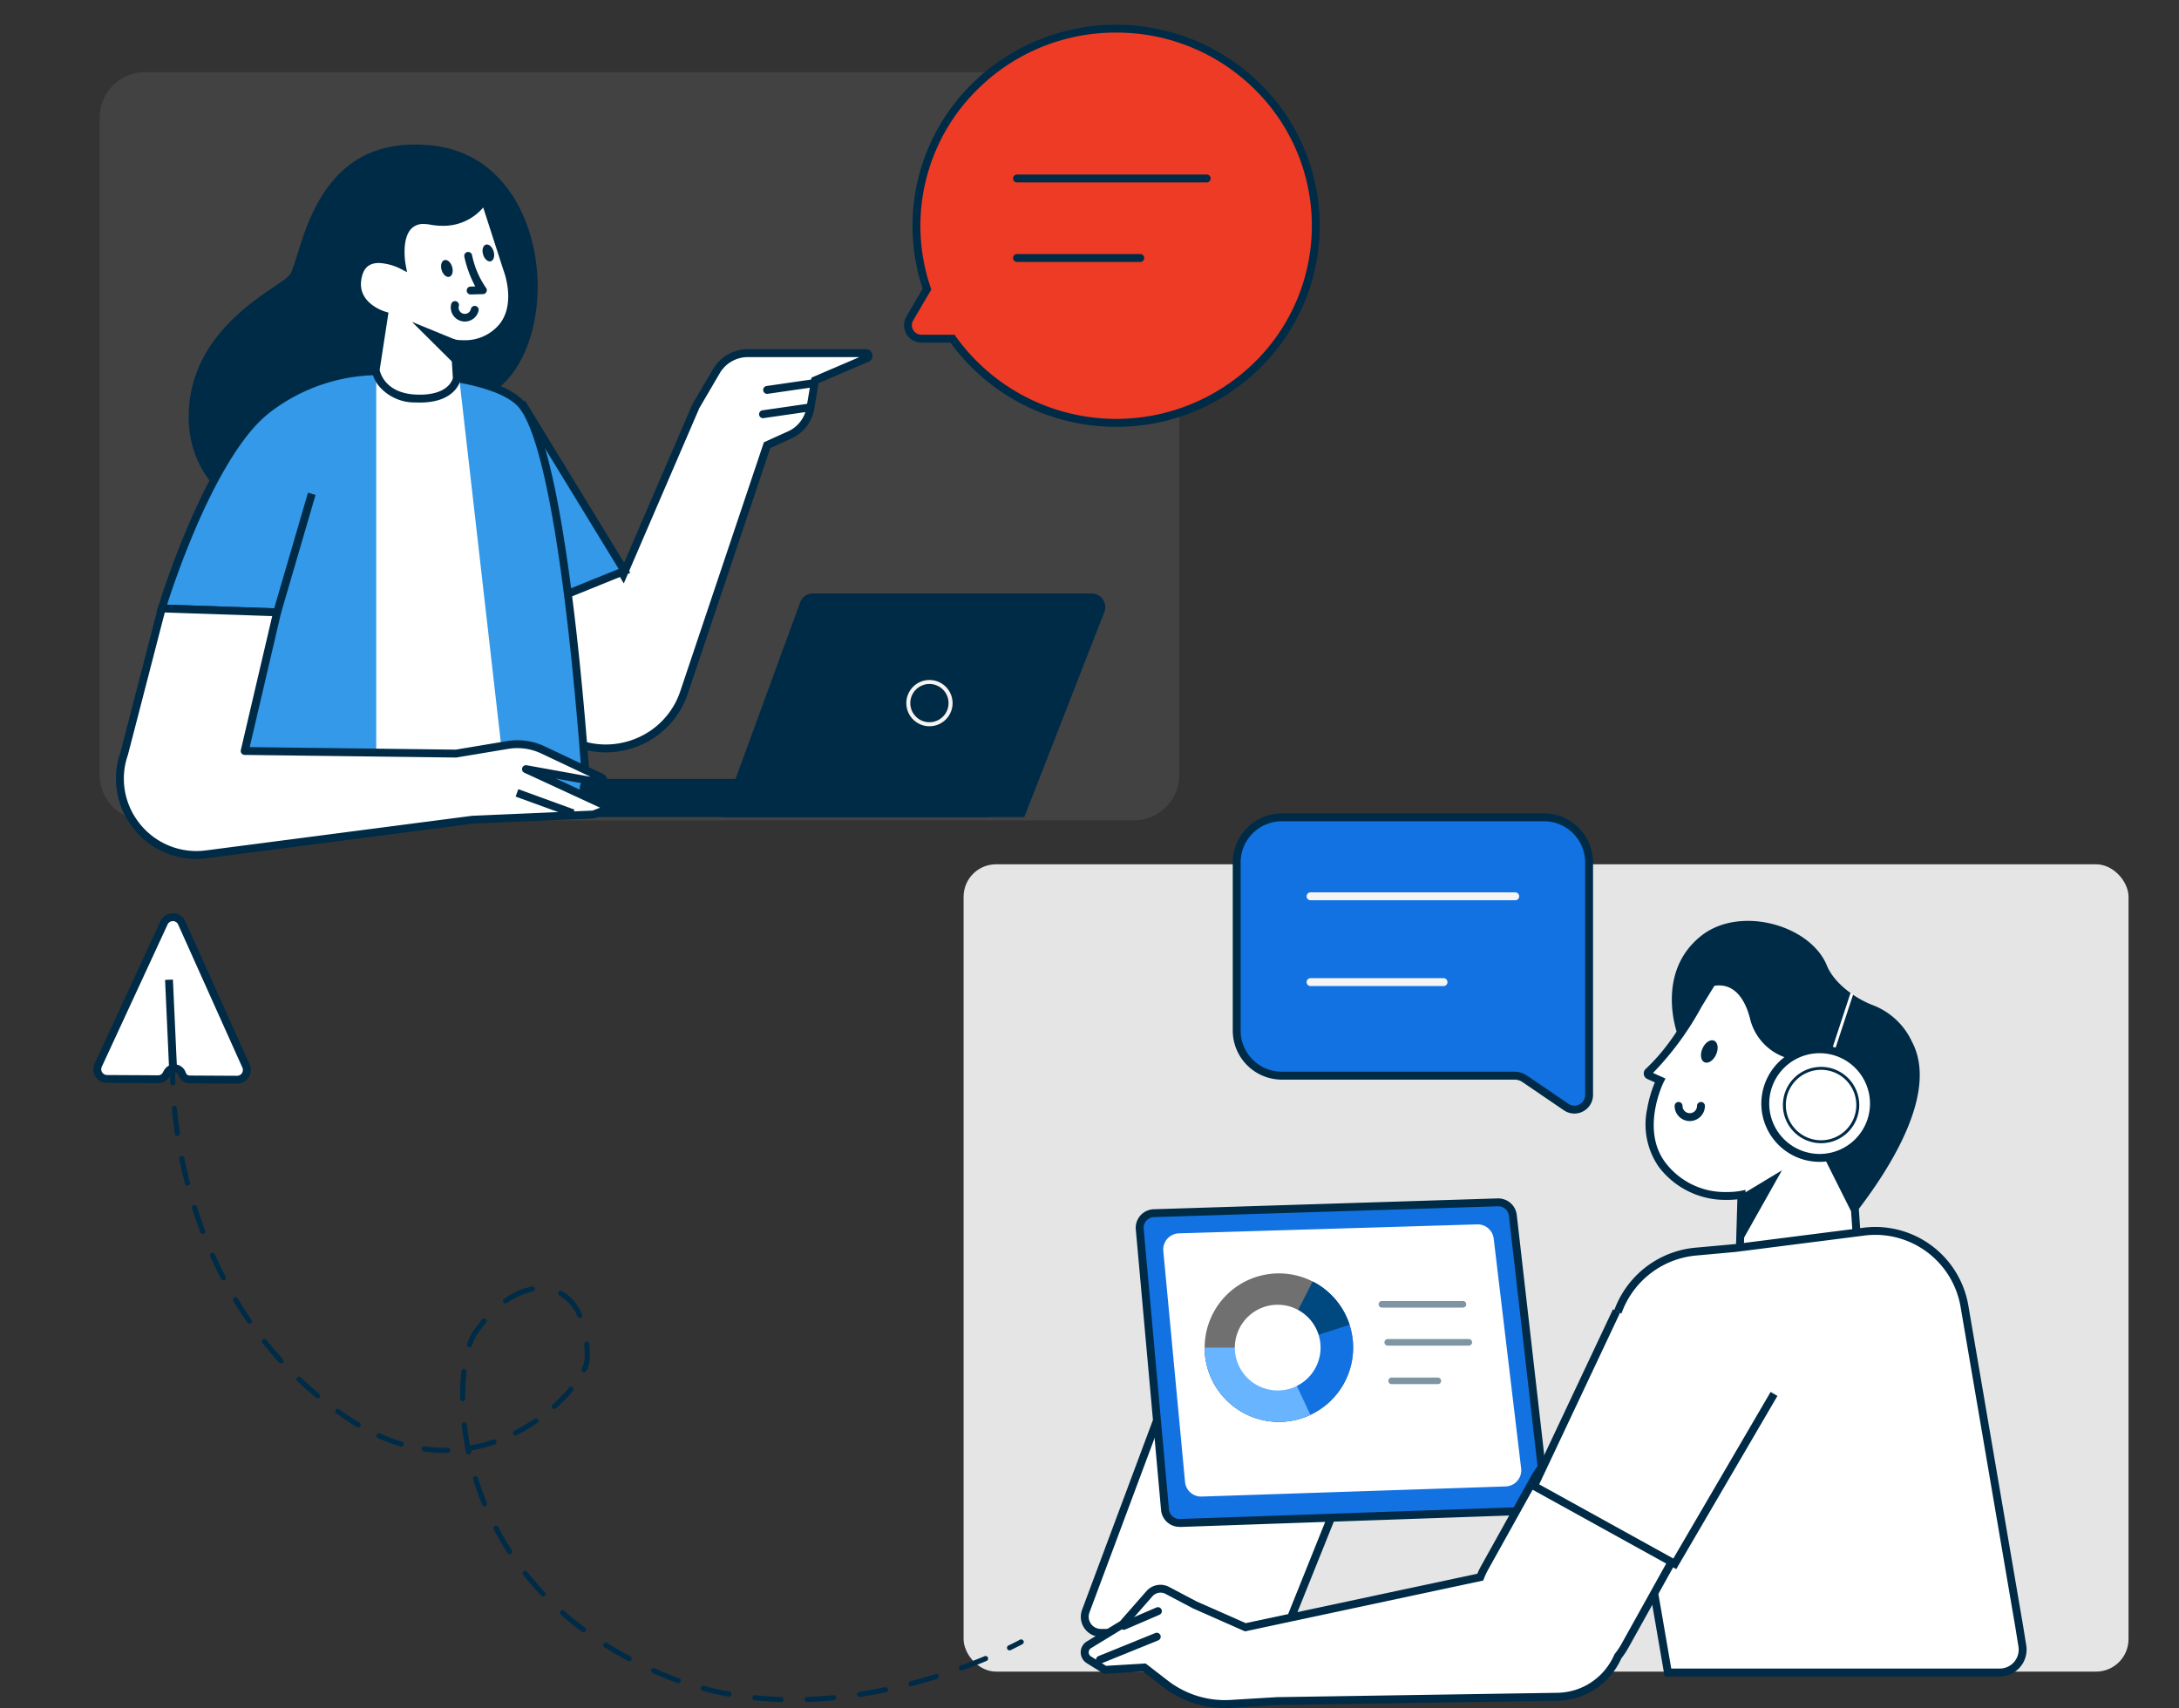 <svg xmlns="http://www.w3.org/2000/svg" xmlns:xlink="http://www.w3.org/1999/xlink" width="250" height="196" viewBox="0 0 250 196">
  <rect x="0" y="0" width="250" height="196" fill="#333333" stroke="none"/>
  <defs>
    <clipPath id="clip-path">
      <rect id="Rectangle_30891" data-name="Rectangle 30891" width="233.499" height="193.166" fill="none"/>
    </clipPath>
    <clipPath id="clip-path-3">
      <rect id="Rectangle_30887" data-name="Rectangle 30887" width="10.058" height="0.755" fill="none"/>
    </clipPath>
    <clipPath id="clip-path-5">
      <rect id="Rectangle_30889" data-name="Rectangle 30889" width="6.05" height="0.755" fill="none"/>
    </clipPath>
    <clipPath id="clip-Always_There_For_You">
      <rect width="250" height="196"/>
    </clipPath>
  </defs>
  <g id="Always_There_For_You" data-name="Always There For You" clip-path="url(#clip-Always_There_For_You)">
    <g id="Group_37179" data-name="Group 37179" transform="translate(10.71 2.834)" clip-path="url(#clip-path)">
      <g id="Group_37178" data-name="Group 37178" transform="translate(0 0)">
        <g id="Group_37177" data-name="Group 37177" clip-path="url(#clip-path)">
          <rect id="Rectangle_30885" data-name="Rectangle 30885" width="133.654" height="92.643" rx="3.726" transform="translate(99.845 96.347)" fill="#e5e5e5"/>
          <path id="Path_24304" data-name="Path 24304" d="M83.5,106.746a1.851,1.851,0,0,1,2.263-1.128l18.282,5.425a1.853,1.853,0,0,1,1.193,2.467l-6.467,16.1a1.854,1.854,0,0,1-1.719,1.162H77.2a1.854,1.854,0,0,1-1.736-2.5Z" transform="translate(38.394 53.777)" fill="#fff" fill-rule="evenodd"/>
          <path id="Path_19134" data-name="Path 19134" d="M85.391,105.241a2.3,2.3,0,0,1,.658.1l18.282,5.425a2.306,2.306,0,0,1,1.484,3.069l-6.467,16.1a2.3,2.3,0,0,1-2.14,1.446H77.357a2.307,2.307,0,0,1-2.16-3.112l8.035-21.522A2.315,2.315,0,0,1,85.391,105.241Zm11.817,25.228a1.394,1.394,0,0,0,1.3-.878l6.467-16.1a1.4,1.4,0,0,0-.9-1.863L85.79,106.205a1.4,1.4,0,0,0-1.71.852l-8.035,21.521a1.4,1.4,0,0,0,1.312,1.89Z" transform="translate(38.241 53.624)" fill="#002b47"/>
          <path id="Path_24305" data-name="Path 24305" d="M82.429,124.78,79.532,92.6a1.683,1.683,0,0,1,1.624-1.836l39.452-1.242a1.684,1.684,0,0,1,1.727,1.493L126,123.04a1.687,1.687,0,0,1-1.615,1.876l-40.216,1.4a1.684,1.684,0,0,1-1.736-1.532" transform="translate(40.521 45.616)" fill="#1272e2"/>
          <path id="Path_19136" data-name="Path 19136" d="M84.257,126.919a2.125,2.125,0,0,1-2.126-1.946L79.234,92.8A2.136,2.136,0,0,1,81.3,90.468l39.452-1.242h.067a2.137,2.137,0,0,1,2.124,1.9l3.661,32.022a2.139,2.139,0,0,1-2.049,2.38l-40.216,1.4ZM120.814,90.13h-.039L81.324,91.373a1.23,1.23,0,0,0-1.187,1.342l2.9,32.178a1.224,1.224,0,0,0,1.269,1.12l40.216-1.4a1.234,1.234,0,0,0,1.181-1.372l-3.661-32.022A1.231,1.231,0,0,0,120.814,90.13Z" transform="translate(40.368 45.463)" fill="#002b47"/>
          <path id="Path_24306" data-name="Path 24306" d="M117.331,91.2a1.852,1.852,0,0,1,1.9,1.633l3.149,26.369a1.852,1.852,0,0,1-1.78,2.071l-34.875,1.161a1.853,1.853,0,0,1-1.907-1.679l-2.492-26.5a1.855,1.855,0,0,1,1.789-2.026Z" transform="translate(41.433 46.468)" fill="#fff" fill-rule="evenodd"/>
          <path id="Path_24307" data-name="Path 24307" d="M123.28,69.889c-5.221,4.212-2.7,11.118-2.7,11.118l8.592,13.645,8.085,11.456s14.867-15.366,10.277-24.089a8.17,8.17,0,0,0-4.364-4.168c-2.088-.762-4.568-2.536-5.407-4.592-1.9-4.672-10.032-6.962-14.487-3.369" transform="translate(61.131 34.713)" fill="#002b47"/>
          <path id="Path_24308" data-name="Path 24308" d="M118.218,83.108c2.987-2.827,4.328-5.534,7.282-10.265,0,0,3.531-1.143,4.82,4.064s6.9,4.381,6.9,4.381a4.558,4.558,0,0,1,4.622,2.631c2.344,5.178-3.475,7.979-3.475,7.979l3.544,7.078.306,4.489-13.589,2.66.261-8.918s-5.653,1.194-9.119-3.466c-3.031-4.073-.214-9.653-.214-9.653l-1.273-.569a.252.252,0,0,1-.068-.411" transform="translate(60.197 37.062)" fill="#fff"/>
          <path id="Path_19140" data-name="Path 19140" d="M126.475,72.437c1.24,0,3.465.586,4.438,4.514.378,1.525,1.612,4.084,5.626,4.084a6.043,6.043,0,0,0,.771-.043,3.842,3.842,0,0,1,.479-.025,4.91,4.91,0,0,1,4.621,2.918,5.678,5.678,0,0,1-.928,6.414,9.58,9.58,0,0,1-2.359,1.941l3.389,6.768.34,4.979-14.537,2.845.262-8.945a10.671,10.671,0,0,1-1.174.063,9.575,9.575,0,0,1-7.84-3.786,8.547,8.547,0,0,1-1.327-6.7,13.854,13.854,0,0,1,.876-3l-.857-.383a.7.7,0,0,1-.2-1.152c2.361-2.235,3.665-4.376,5.638-7.618.489-.8.994-1.633,1.572-2.559l.088-.14.157-.051A3.335,3.335,0,0,1,126.475,72.437Zm10.064,9.5a6.267,6.267,0,0,1-6.505-4.772c-.354-1.429-1.287-3.826-3.559-3.826a2.838,2.838,0,0,0-.535.05c-.535.859-1.009,1.638-1.469,2.393a34.455,34.455,0,0,1-5.571,7.6l1.43.639-.214.424c-.027.053-2.652,5.383.173,9.179a8.551,8.551,0,0,0,7.114,3.42,8.46,8.46,0,0,0,1.549-.127l.562-.117-.016.574-.245,8.352,12.641-2.474-.273-4-3.71-7.408.414-.2a8.717,8.717,0,0,0,2.487-1.956,4.766,4.766,0,0,0,.772-5.429,4.031,4.031,0,0,0-3.8-2.386,3.209,3.209,0,0,0-.354.017A6.9,6.9,0,0,1,136.539,81.941Z" transform="translate(60.044 36.909)" fill="#002b47"/>
          <path id="Line_2252" data-name="Line 2252" d="M.153,2.016a.453.453,0,0,1-.171-.872L3.443-.266a.453.453,0,1,1,.342.839L.324,1.982A.452.452,0,0,1,.153,2.016Z" transform="translate(195.664 122.511)" fill="#572d15"/>
          <path id="Path_24309" data-name="Path 24309" d="M129.99,87.091l-4.643,2.8-.246,5.89Z" transform="translate(63.743 44.376)" fill="#002b47"/>
          <path id="Path_24310" data-name="Path 24310" d="M123.926,78.838c-.3.685-.9,1.085-1.334.892s-.536-.9-.231-1.588.9-1.085,1.334-.892.536.9.231,1.588" transform="translate(62.258 39.337)" fill="#002b47"/>
          <path id="Path_24311" data-name="Path 24311" d="M115.614,106.316l6.209,36.054h38.072a2.626,2.626,0,0,0,2.592-3.045l-.356-2.207-6.286-36.787a10.382,10.382,0,0,0-11.833-8.511L129.57,93.659l-4.556.414a10.5,10.5,0,0,0-9.4,12.244" transform="translate(58.831 46.722)" fill="#fff"/>
          <path id="Path_19144" data-name="Path 19144" d="M145.774,91.395a10.838,10.838,0,0,1,10.668,9.013l6.286,36.787.357,2.211a3.079,3.079,0,0,1-3.039,3.57H121.593l-6.273-36.43a10.957,10.957,0,0,1,9.805-12.772l4.548-.413L144.1,91.525A10.953,10.953,0,0,1,145.774,91.395Zm14.272,50.675a2.173,2.173,0,0,0,2.145-2.52l-.356-2.207L155.55,100.56a9.932,9.932,0,0,0-9.776-8.259,10.041,10.041,0,0,0-1.541.12l-.013,0-14.458,1.84-4.556.414a10.052,10.052,0,0,0-8.995,11.716l6.144,35.678Z" transform="translate(58.679 46.569)" fill="#002b47"/>
          <path id="Path_24312" data-name="Path 24312" d="M135.18,73.717l-3.875,11.793-.32-.106,3.875-11.792Z" transform="translate(66.742 37.507)" fill="#fff" fill-rule="evenodd"/>
          <path id="Path_24313" data-name="Path 24313" d="M139.54,84.12a6.233,6.233,0,1,1-6.233-6.233,6.234,6.234,0,0,1,6.233,6.233" transform="translate(64.749 39.686)" fill="#fff"/>
          <path id="Ellipse_5712" data-name="Ellipse 5712" d="M6.386-.3A6.686,6.686,0,1,1-.3,6.386,6.693,6.693,0,0,1,6.386-.3Zm0,12.466a5.78,5.78,0,1,0-5.78-5.78A5.787,5.787,0,0,0,6.386,12.166Z" transform="translate(191.67 117.42)" fill="#002b47"/>
          <path id="Path_24314" data-name="Path 24314" d="M132.793,87.649a4.043,4.043,0,1,0-4.043-4.043,4.043,4.043,0,0,0,4.043,4.043m0,.337a4.38,4.38,0,1,0-4.379-4.379,4.379,4.379,0,0,0,4.379,4.379" transform="translate(65.431 40.368)" fill="#002b47" fill-rule="evenodd"/>
          <path id="Path_24315" data-name="Path 24315" d="M5.693,3.61H119.132a5.213,5.213,0,0,1,5.214,5.212V84.254a5.213,5.213,0,0,1-5.214,5.212H5.693A5.213,5.213,0,0,1,.481,84.254V8.822A5.212,5.212,0,0,1,5.693,3.61" transform="translate(0.245 1.839)" fill="#7f7f7f" opacity="0.2"/>
          <path id="Path_24316" data-name="Path 24316" d="M35.4,9.246c14.442,1.719,15.163,25.307,5.193,29.09C34.2,40.76,30.414,40.363,30.414,40.363L18.244,53.294s-11-2.752-11-12.931S17.177,25.75,18.724,24.2,20.958,7.527,35.4,9.246" transform="translate(3.69 4.642)" fill="#002b47"/>
          <path id="Path_24317" data-name="Path 24317" d="M35.953,68.244,33.277,53.819l5.5-11.9L43.836,50.4l8.327-19.333,2.364-4.038a4.165,4.165,0,0,1,3.594-2.059H71.684a.3.3,0,0,1,.116.571l-5.955,2.551-.527,3.159a4.162,4.162,0,0,1-2.393,3.111l-2.583,1.165L50.822,63.885a9.447,9.447,0,0,1-14.869,4.36" transform="translate(16.956 12.723)" fill="#fff"/>
          <path id="Path_19151" data-name="Path 19151" d="M42,70.935a9.766,9.766,0,0,1-6.172-2.184l-.131-.105L32.965,53.913,38.888,41.1l5.042,8.453,8-18.568L54.3,26.952a4.635,4.635,0,0,1,3.985-2.283H71.843a.75.75,0,0,1,.3,1.439L66.41,28.562l-.486,2.915a4.606,4.606,0,0,1-2.653,3.449l-2.4,1.084L51.411,64.182a9.8,9.8,0,0,1-3.726,4.978A10.077,10.077,0,0,1,42,70.935Zm-5.474-2.788A8.86,8.86,0,0,0,42,70.029a9.163,9.163,0,0,0,5.168-1.614,8.9,8.9,0,0,0,3.383-4.522l9.584-28.545L62.9,34.1a3.7,3.7,0,0,0,2.132-2.773l.568-3.4,5.486-2.35H58.28a3.726,3.726,0,0,0-3.2,1.835l-2.35,4.014L44.061,51.545l-5.071-8.5L33.908,54.031Z" transform="translate(16.797 12.57)" fill="#002b47"/>
          <path id="Path_24318" data-name="Path 24318" d="M34.792,29.106l-5.949,8.923L33.751,52.9l12.493-5.057Z" transform="translate(14.697 14.831)" fill="#3399e8"/>
          <path id="Path_19153" data-name="Path 19153" d="M34.977,28.549l12.1,19.8L33.641,53.787,28.513,38.246Zm10.77,19.36-10.8-17.677-5.433,8.149,4.687,14.2Z" transform="translate(14.528 14.547)" fill="#002b47"/>
          <path id="Line_2253" data-name="Line 2253" d="M3.259,12.625a.453.453,0,0,1-.438-.34L-.286.266A.453.453,0,1,1,.591.04L3.7,12.058a.453.453,0,0,1-.439.566Z" transform="translate(49.984 54.989)" fill="#2b150a"/>
          <path id="Path_24319" data-name="Path 24319" d="M38.66,27.092l-9.072-.743A20.727,20.727,0,0,0,17.394,30.66C10.553,35.791,5.2,53.563,5.2,53.563l13.086.447L11.892,78.547l42.235-1.339s-2.379-41.343-7.733-47.143c-2.079-2.252-7.733-2.974-7.733-2.974" transform="translate(2.65 13.424)" fill="#3399e8"/>
          <path id="Path_19155" data-name="Path 19155" d="M29.606,26.046h0c.134,0,.2,0,.2,0h.018l9.093.745c.238.03,5.843.769,8.009,3.116,2.287,2.477,4.3,11.226,5.992,26,1.251,10.947,1.855,21.318,1.861,21.422l.027.464L11.5,79.172l6.4-24.576L4.8,54.148l.17-.563a100.6,100.6,0,0,1,3.549-9.576c2.942-6.821,5.905-11.382,8.807-13.558A21.512,21.512,0,0,1,29.606,26.046Zm.159.908c-.019,0-.073,0-.159,0a20.556,20.556,0,0,0-11.737,4.223c-3.454,2.591-6.539,8.6-8.518,13.193-1.709,3.962-2.907,7.565-3.338,8.916l13.057.446-6.384,24.5,41.164-1.3c-.132-2.134-.731-11.3-1.829-20.911-2.076-18.159-4.276-23.883-5.757-25.487-1.907-2.066-7.192-2.8-7.449-2.831Z" transform="translate(2.446 13.271)" fill="#002b47"/>
          <path id="Path_24320" data-name="Path 24320" d="M21.5,77.276V26.382l9.524.78L36.8,77.744Z" transform="translate(10.957 13.442)" fill="#fff"/>
          <path id="Rectangle_30886" data-name="Rectangle 30886" d="M1.036,0h45.8a1.036,1.036,0,0,1,1.036,1.036V3.344a1.037,1.037,0,0,1-1.037,1.037H1.036A1.036,1.036,0,0,1,0,3.345V1.036A1.036,1.036,0,0,1,1.036,0Z" transform="translate(55.806 86.546)" fill="#002b47"/>
          <path id="Path_24321" data-name="Path 24321" d="M56.76,44.263a1.562,1.562,0,0,1,1.469-1.026H90.205a1.564,1.564,0,0,1,1.457,2.133L82.481,68.9H47.748Z" transform="translate(24.329 22.031)" fill="#002b47"/>
          <path id="Path_24322" data-name="Path 24322" d="M63.541,54.467a2.193,2.193,0,1,0-1.1-2.9,2.192,2.192,0,0,0,1.1,2.9m-.19.42a2.653,2.653,0,1,0-1.325-3.51,2.653,2.653,0,0,0,1.325,3.51" transform="translate(31.484 25.383)" fill="#f6f3f0" fill-rule="evenodd"/>
          <path id="Path_24323" data-name="Path 24323" d="M2.508,61.032,6.821,44.376l13.236.447L16.338,60.735l24.24.3,5.911-.986a6.875,6.875,0,0,1,4.064.565l6.726,3.178a.3.3,0,0,1-.18.562l-8.491-1.534,9.029,4.166a.3.3,0,0,1-.018.548L56.388,68a.334.334,0,0,1-.094.02l-13.782.592L11.935,72.592a8.775,8.775,0,0,1-9.427-11.56" transform="translate(1.029 22.611)" fill="#fff"/>
          <path id="Path_19160" data-name="Path 19160" d="M10.92,73.274a9.22,9.22,0,0,1-7.481-3.881,9.115,9.115,0,0,1-1.212-8.339L6.536,44.415a.453.453,0,0,1,.454-.339l13.236.447a.453.453,0,0,1,.426.556l-3.59,15.363,23.636.29,5.872-.979a7.33,7.33,0,0,1,4.331.6l6.727,3.178a.736.736,0,0,1,.412.84.743.743,0,0,1-.725.589.8.8,0,0,1-.141-.013l-5-.9,5.8,2.678a.751.751,0,0,1-.046,1.382L56.7,68.58l-.013,0a.785.785,0,0,1-.222.045L42.7,69.221,12.147,73.194A9.552,9.552,0,0,1,10.92,73.274Zm-3.6-28.28L3.1,61.3q0,.017-.01.034a8.22,8.22,0,0,0,1.087,7.535,8.313,8.313,0,0,0,6.744,3.5,8.647,8.647,0,0,0,1.11-.072L42.607,68.32l.039,0L56.4,67.726l.866-.333-8.695-4.012a.453.453,0,0,1,.27-.857l7.332,1.324-5.662-2.675a6.424,6.424,0,0,0-3.8-.527l-5.911.986a.451.451,0,0,1-.08.006l-24.24-.3a.453.453,0,0,1-.435-.556L19.643,45.41Z" transform="translate(0.876 22.458)" fill="#002b47"/>
          <path id="Path_24324" data-name="Path 24324" d="M31.242,29.836a5.978,5.978,0,0,0,5.538-1.987c2.068-2.661.482-6.586.482-6.586l-2.59-8.032A5.625,5.625,0,0,1,28.5,15.753c-4.438-.812-3.333,5.075-3.333,5.075s-4.621-2.393-5.1,1.81c-.34,2.969,3.081,3.979,3.081,3.979l-.966,6.266s.427,3.087,4.61,3.271c4.308.19,4.705-2.311,4.705-2.311Z" transform="translate(10.21 6.742)" fill="#fff"/>
          <path id="Path_19162" data-name="Path 19162" d="M27.4,37.013c-.156,0-.316,0-.478-.011a5.374,5.374,0,0,1-4.209-1.876,4.043,4.043,0,0,1-.83-1.786l-.009-.066.92-5.964a6.282,6.282,0,0,1-1.439-.815,3.743,3.743,0,0,1-1.587-3.514c.214-1.863,1.259-2.89,2.945-2.89a6.247,6.247,0,0,1,2.062.408,5.732,5.732,0,0,1,.857-3.908,3.05,3.05,0,0,1,3.1-.889,7.079,7.079,0,0,0,1.269.12,5.05,5.05,0,0,0,4.421-2.406l.5-.961L37.841,21.5c.129.326,1.605,4.244-.55,7.018a6.1,6.1,0,0,1-4.9,2.238c-.19,0-.362-.007-.509-.018l.22,3.517-.008.049C32.075,34.42,31.614,37.013,27.4,37.013Zm-4.609-3.739c.082.4.7,2.671,4.171,2.824.149.007.3.01.438.01,3.166,0,3.718-1.611,3.792-1.9l-.283-4.53.575.112a5.411,5.411,0,0,0,.908.068,5.127,5.127,0,0,0,4.186-1.888c1.88-2.42.434-6.1.419-6.139l-.011-.03-2.313-7.171a5.96,5.96,0,0,1-4.67,2.1,7.988,7.988,0,0,1-1.433-.135,3.976,3.976,0,0,0-.71-.07,1.863,1.863,0,0,0-1.531.644c-1.053,1.267-.57,3.945-.565,3.971l.17.911-.823-.426A6.159,6.159,0,0,0,22.71,21c-1.232,0-1.882.663-2.045,2.087-.292,2.55,2.635,3.456,2.76,3.493l.378.113-.059.39Z" transform="translate(10.057 6.347)" fill="#002b47"/>
          <path id="Path_24325" data-name="Path 24325" d="M29.3,27.638l-.038-2.978-5.046-2.068Z" transform="translate(12.338 11.511)" fill="#002b47"/>
          <path id="Path_24326" data-name="Path 24326" d="M30.852,17.5c.157.528.015,1.037-.319,1.137s-.732-.249-.889-.777-.015-1.037.319-1.135.732.248.889.776" transform="translate(15.072 8.511)" fill="#002b47"/>
          <path id="Path_24327" data-name="Path 24327" d="M27.7,18.679c.157.528.015,1.037-.319,1.137s-.732-.249-.889-.777S26.477,18,26.811,17.9s.732.248.889.776" transform="translate(13.466 9.113)" fill="#002b47"/>
          <path id="Path_24328" data-name="Path 24328" d="M64.1,30.183a22.317,22.317,0,0,1-1.208-7.265,22.909,22.909,0,0,1,45.814,0A22.968,22.968,0,0,1,67.022,35.878H63.459a1.544,1.544,0,0,1-1.333-2.323Z" transform="translate(31.547 0.153)" fill="#ed3b25" fill-rule="evenodd"/>
          <path id="Path_19167" data-name="Path 19167" d="M85.95,46.14a23.421,23.421,0,0,1-19.008-9.657h-3.33a2,2,0,0,1-1.724-3l1.867-3.194a22.882,22.882,0,0,1,5.679-23.53,23.568,23.568,0,0,1,33.032,0,22.869,22.869,0,0,1,0,32.63A23.356,23.356,0,0,1,85.95,46.14Zm0-45.235A22.456,22.456,0,0,0,70.071,7.4a21.975,21.975,0,0,0-5.392,22.789l.067.2L62.67,33.936a1.091,1.091,0,0,0,.942,1.642h3.8l.135.191a22.644,22.644,0,0,0,34.286,2.972,21.963,21.963,0,0,0,0-31.341A22.456,22.456,0,0,0,85.95.906Z" transform="translate(31.393 0)" fill="#002b47"/>
          <line id="Line_2838" data-name="Line 2838" x1="3.975" y2="13.602" transform="translate(21.084 53.832)" fill="#fff"/>
          <path id="Line_2255" data-name="Line 2255" d="M.581,13.772l-.869-.254L3.687-.084,4.556.17Z" transform="translate(20.938 53.789)" fill="#002b47"/>
          <line id="Line_2839" data-name="Line 2839" x2="6.449" y2="2.346" transform="translate(48.599 88.153)" fill="#fff"/>
          <path id="Line_2257" data-name="Line 2257" d="M6.346,2.915-.1.569l.31-.851L6.656,2.064Z" transform="translate(48.547 88.01)" fill="#002b47"/>
          <path id="Path_24329" data-name="Path 24329" d="M139.5,108.507a9.209,9.209,0,0,0-12.525,3.569L121.22,122.41a9.5,9.5,0,0,0-.491,1.046L93.782,129.2l-5.774-2.551-3.179-1.677a1.686,1.686,0,0,0-2.051.38l-3.07,3.5-3.872,2.361a1.01,1.01,0,0,0-.008,1.721l1.852,1.153,4.512-.27,2.43,1.878a11.111,11.111,0,0,0,7.465,2.3l5.327-.32,32.161-.5a7.691,7.691,0,0,0,6.944-4.63,9.325,9.325,0,0,0,.8-1.183l5.75-10.334a9.208,9.208,0,0,0-3.569-12.525" transform="translate(38.393 54.695)" fill="#fff"/>
          <path id="Path_19169" data-name="Path 19169" d="M135.179,107.043h0a9.662,9.662,0,0,1,8.434,14.361l-5.75,10.334a9.673,9.673,0,0,1-.8,1.2,8.218,8.218,0,0,1-2.849,3.427,8.1,8.1,0,0,1-4.48,1.422l-32.151.5-5.317.319c-.231.014-.465.021-.7.021a11.623,11.623,0,0,1-7.073-2.415l-2.3-1.774-4.486.269-1.975-1.23a1.463,1.463,0,0,1,.011-2.492l3.813-2.325,3.025-3.447a2.138,2.138,0,0,1,2.6-.483l3.166,1.67,5.625,2.486,26.572-5.668a9.23,9.23,0,0,1,.422-.873l5.752-10.335A9.674,9.674,0,0,1,135.179,107.043ZM91.571,137.719c.213,0,.429-.007.641-.019l5.347-.321,32.161-.5a7.2,7.2,0,0,0,3.981-1.263,7.314,7.314,0,0,0,2.555-3.1l.023-.052.035-.045a8.873,8.873,0,0,0,.759-1.126l5.749-10.334a8.758,8.758,0,0,0-7.643-13.015h0a8.768,8.768,0,0,0-7.658,4.5l-5.751,10.334a9,9,0,0,0-.467,1l-.09.222L93.885,129.83l-5.936-2.624-3.179-1.677a1.233,1.233,0,0,0-1.5.278l-3.116,3.551-3.931,2.4a.557.557,0,0,0,0,.95l1.73,1.077,4.538-.272,2.565,1.982A10.713,10.713,0,0,0,91.571,137.719Z" transform="translate(38.24 54.542)" fill="#002b47"/>
          <line id="Line_2840" data-name="Line 2840" y1="1.688" x2="3.914" transform="translate(118.224 182.05)" fill="#fff"/>
          <path id="Line_2259" data-name="Line 2259" d="M.153,2.294a.453.453,0,0,1-.18-.869L3.888-.263a.453.453,0,1,1,.359.832L.332,2.256A.451.451,0,0,1,.153,2.294Z" transform="translate(118.071 181.897)" fill="#002b47"/>
          <line id="Line_2841" data-name="Line 2841" y1="2.637" x2="6.499" transform="translate(115.494 184.989)" fill="#fff"/>
          <path id="Line_2261" data-name="Line 2261" d="M.153,3.243a.453.453,0,0,1-.17-.873l6.5-2.637a.453.453,0,1,1,.341.839L.323,3.21A.452.452,0,0,1,.153,3.243Z" transform="translate(115.341 184.836)" fill="#002b47"/>
          <path id="Path_24330" data-name="Path 24330" d="M137.034,107.3l-11.386,19.5L109.5,117.866l9.465-20.081" transform="translate(55.793 49.825)" fill="#fff"/>
          <path id="Path_19171" data-name="Path 19171" d="M126.015,127.47l-16.908-9.348,9.646-20.465.819.386-9.284,19.7,15.39,8.509,11.163-19.115.782.457Z" transform="translate(55.594 49.759)" fill="#002b47"/>
          <path id="Path_24331" data-name="Path 24331" d="M123.053,82.194a1.285,1.285,0,1,1-2.569,0" transform="translate(61.391 41.881)" fill="#fff" fill-rule="evenodd"/>
          <path id="Path_19173" data-name="Path 19173" d="M121.921,84.084a1.739,1.739,0,0,1-1.737-1.737.453.453,0,1,1,.906,0,.832.832,0,0,0,1.664,0,.453.453,0,1,1,.906,0A1.739,1.739,0,0,1,121.921,84.084Z" transform="translate(61.238 41.728)" fill="#002b47"/>
          <path id="Path_24332" data-name="Path 24332" d="M29.759,21.871a1.164,1.164,0,0,1-2.258-.562" transform="translate(13.995 10.858)" fill="#fff"/>
          <path id="Path_19175" data-name="Path 19175" d="M28.786,23.36a1.625,1.625,0,0,1-.393-.049,1.615,1.615,0,0,1-1.178-1.959.453.453,0,0,1,.879.219.711.711,0,1,0,1.379.343.453.453,0,1,1,.879.219,1.619,1.619,0,0,1-1.565,1.227Z" transform="translate(13.842 10.705)" fill="#002b47"/>
          <path id="Path_24333" data-name="Path 24333" d="M28.486,17.573a10.519,10.519,0,0,0,1.686,3.938l-1.39.039" transform="translate(14.515 8.954)" fill="#fff"/>
          <path id="Path_19177" data-name="Path 19177" d="M28.934,22.156a.453.453,0,0,1-.013-.906l.533-.015A13.167,13.167,0,0,1,28.2,17.82a.453.453,0,0,1,.886-.189,10.146,10.146,0,0,0,1.574,3.724.453.453,0,0,1-.318.762l-1.39.039Z" transform="translate(14.362 8.801)" fill="#002b47"/>
          <line id="Line_2842" data-name="Line 2842" x2="21.764" transform="translate(105.973 17.647)" fill="#fff"/>
          <path id="Line_2263" data-name="Line 2263" d="M21.917.606H.153a.453.453,0,1,1,0-.906H21.917a.453.453,0,0,1,0,.906Z" transform="translate(105.821 17.495)" fill="#002b47"/>
          <line id="Line_2843" data-name="Line 2843" x2="14.14" transform="translate(105.973 26.772)" fill="#fff"/>
          <path id="Line_2265" data-name="Line 2265" d="M14.293.606H.153a.453.453,0,0,1,0-.906h14.14a.453.453,0,1,1,0,.906Z" transform="translate(105.821 26.619)" fill="#002b47"/>
          <path id="Path_24334" data-name="Path 24334" d="M86.9,65.43a5.175,5.175,0,0,1,5.175-5.175h30.08a5.175,5.175,0,0,1,5.175,5.175v26.68A1.684,1.684,0,0,1,124.7,93.5l-4.77-3.247a2.025,2.025,0,0,0-1.138-.35H92.075A5.175,5.175,0,0,1,86.9,84.728Z" transform="translate(44.279 30.702)" fill="#1272e2"/>
          <path id="Path_19179" data-name="Path 19179" d="M92.228,59.955h30.08a5.634,5.634,0,0,1,5.628,5.628v26.68a2.144,2.144,0,0,1-2.142,2.14,2.122,2.122,0,0,1-1.2-.374l-4.77-3.247a1.565,1.565,0,0,0-.883-.272H92.228A5.635,5.635,0,0,1,86.6,84.88v-19.3A5.634,5.634,0,0,1,92.228,59.955ZM125.794,93.5a1.238,1.238,0,0,0,1.236-1.234V65.583a4.727,4.727,0,0,0-4.722-4.722H92.228a4.727,4.727,0,0,0-4.722,4.722v19.3A4.728,4.728,0,0,0,92.228,89.6h26.714a2.467,2.467,0,0,1,1.393.429l4.77,3.247A1.22,1.22,0,0,0,125.794,93.5Z" transform="translate(44.126 30.549)" fill="#002b47"/>
          <line id="Line_2844" data-name="Line 2844" x2="23.484" transform="translate(139.651 100.022)" fill="#fff"/>
          <path id="Line_2267" data-name="Line 2267" d="M23.637.606H.153a.453.453,0,1,1,0-.906H23.637a.453.453,0,0,1,0,.906Z" transform="translate(139.498 99.869)" fill="#f5f5f5"/>
          <line id="Line_2845" data-name="Line 2845" x2="15.257" transform="translate(139.651 109.867)" fill="#fff"/>
          <path id="Line_2269" data-name="Line 2269" d="M15.41.606H.153a.453.453,0,0,1,0-.906H15.41a.453.453,0,0,1,0,.906Z" transform="translate(139.498 109.714)" fill="#f5f5f5"/>
          <path id="Path_24335" data-name="Path 24335" d="M84.465,103.442a8.518,8.518,0,1,0,8.517-8.517,8.517,8.517,0,0,0-8.517,8.517" transform="translate(43.038 48.368)" fill="#707070"/>
          <path id="Path_24336" data-name="Path 24336" d="M84.465,103.11a8.518,8.518,0,1,0,12.493-7.533l-3.976,7.533Z" transform="translate(43.038 48.7)" fill="#1272e2"/>
          <path id="Path_24337" data-name="Path 24337" d="M98.211,100.506a8.515,8.515,0,0,0-4.227-4.963l-3.876,7.584Z" transform="translate(45.913 48.682)" fill="#004880"/>
          <path id="Path_24338" data-name="Path 24338" d="M84.465,100.567a8.518,8.518,0,0,0,12.128,7.715l-3.611-7.715Z" transform="translate(43.038 51.242)" fill="#69b4ff"/>
          <path id="Path_24339" data-name="Path 24339" d="M86.759,102.227a4.917,4.917,0,1,0,4.917-4.917,4.917,4.917,0,0,0-4.917,4.917" transform="translate(44.207 49.583)" fill="#fff"/>
          <line id="Line_2846" data-name="Line 2846" y1="0.762" x2="5.285" transform="translate(77.295 41.149)" fill="#fff"/>
          <path id="Line_2271" data-name="Line 2271" d="M.152,1.368a.453.453,0,0,1-.064-.9L5.373-.3A.453.453,0,0,1,5.5.6L.218,1.363A.457.457,0,0,1,.152,1.368Z" transform="translate(77.142 40.996)" fill="#002b47"/>
          <line id="Line_2847" data-name="Line 2847" y1="0.762" x2="5.285" transform="translate(76.826 43.938)" fill="#fff"/>
          <path id="Line_2273" data-name="Line 2273" d="M.152,1.368a.453.453,0,0,1-.064-.9L5.373-.3A.453.453,0,0,1,5.5.6L.218,1.363A.457.457,0,0,1,.152,1.368Z" transform="translate(76.673 43.785)" fill="#002b47"/>
          <path id="Path_24340" data-name="Path 24340" d="M103.741,145.039a.293.293,0,0,1-.115.4l-.142-.258.142.258-.006,0-.018.009-.066.036-.26.136c-.228.118-.565.288-1,.5a.294.294,0,1,1-.257-.53c.429-.207.761-.374.983-.489l.254-.134.063-.033.015-.009,0,0h0a.3.3,0,0,1,.4.116m-4.068,1.934a.3.3,0,0,1-.159.386c-.833.347-1.781.722-2.824,1.1a.3.3,0,0,1-.2-.556c1.034-.374,1.973-.744,2.8-1.09a.3.3,0,0,1,.385.158m-5.656,2.085a.291.291,0,0,1-.193.368c-.921.288-1.893.571-2.91.835a.292.292,0,0,1-.358-.21.3.3,0,0,1,.21-.361q1.51-.394,2.885-.827a.3.3,0,0,1,.367.195M88.2,150.606a.3.3,0,0,1-.228.349c-.966.2-1.961.385-2.98.542a.295.295,0,1,1-.092-.583c1.008-.155,1.994-.337,2.95-.537a.3.3,0,0,1,.35.229m-5.951.948a.3.3,0,0,1-.264.322q-1.49.145-3.027.2a.295.295,0,1,1-.021-.589c1.01-.035,2.009-.1,2.989-.2a.294.294,0,0,1,.323.264m-6.019.246a.293.293,0,0,1-.3.285c-1-.032-2.011-.1-3.027-.2a.294.294,0,1,1,.062-.586c1,.1,2,.166,2.984.2a.293.293,0,0,1,.284.3m-5.994-.578a.292.292,0,0,1-.34.239q-1.483-.267-2.963-.66a.3.3,0,0,1-.208-.361.292.292,0,0,1,.359-.21c.972.26,1.944.474,2.915.651a.291.291,0,0,1,.237.341m-5.825-1.5a.294.294,0,0,1-.377.177q-.711-.256-1.419-.546c-.492-.2-.974-.409-1.448-.62a.295.295,0,0,1,.242-.537q.7.315,1.43.613c.466.19.93.37,1.4.537a.294.294,0,0,1,.175.377m-5.644-2.48a.294.294,0,0,1-.4.121q-1.415-.754-2.705-1.567a.295.295,0,1,1,.315-.5q1.27.8,2.666,1.544a.3.3,0,0,1,.122.4m-5.273-3.276a.294.294,0,0,1-.412.059q-1.282-.956-2.421-1.967a.295.295,0,1,1,.391-.441q1.121.992,2.382,1.935a.293.293,0,0,1,.06.414m.435-33.007a16.263,16.263,0,0,1,.059,1.724,3.586,3.586,0,0,1-.409,1.407.295.295,0,0,1-.531-.255,3.051,3.051,0,0,0,.352-1.162,15.4,15.4,0,0,0-.057-1.659.295.295,0,0,1,.587-.054m-.975-2.981a.293.293,0,0,1-.389-.146,5.1,5.1,0,0,0-2.047-2.394.295.295,0,1,1,.294-.51,5.655,5.655,0,0,1,2.288,2.661.292.292,0,0,1-.146.389m-.954,8a.3.3,0,0,1,.039.415,18.726,18.726,0,0,1-1.916,1.971.295.295,0,1,1-.392-.439,18.431,18.431,0,0,0,1.855-1.908.292.292,0,0,1,.414-.039m-3.178,23.914a.3.3,0,0,1-.417-.011q-1.1-1.164-2.048-2.365a.295.295,0,1,1,.463-.364q.931,1.18,2.012,2.323a.3.3,0,0,1-.011.417m-.782-20.246a.3.3,0,0,1-.077.411,21.117,21.117,0,0,1-2.362,1.4.294.294,0,0,1-.266-.525,20.353,20.353,0,0,0,2.3-1.36.3.3,0,0,1,.409.077m-.364-15.017a.294.294,0,0,1-.235.344,7.651,7.651,0,0,0-2.951,1.319.294.294,0,1,1-.337-.482,8.183,8.183,0,0,1,3.181-1.416.292.292,0,0,1,.343.234m-2.735,30.432a.291.291,0,0,1-.4-.088c-.583-.9-1.111-1.8-1.583-2.7a.294.294,0,1,1,.521-.273q.7,1.334,1.555,2.655a.3.3,0,0,1-.088.409m-1.683-12.914a.3.3,0,0,1-.184.373,18.349,18.349,0,0,1-2.663.691.3.3,0,0,1-.072,0c.008.041.017.08.026.121a.295.295,0,0,1-.577.121c-.223-1.061-.386-2.1-.5-3.091a.3.3,0,1,1,.587-.065c.085.762.2,1.55.352,2.356a.369.369,0,0,1,.078-.026,17.582,17.582,0,0,0,2.575-.667.3.3,0,0,1,.376.184m-1.247,7.447a.3.3,0,0,1-.383-.16c-.409-.99-.759-1.976-1.058-2.947a.3.3,0,0,1,.565-.174c.294.956.637,1.922,1.039,2.9a.3.3,0,0,1-.162.385m.03-21.46a.3.3,0,0,1,.033.415c-.343.406-.681.847-1.008,1.322a5.4,5.4,0,0,0-.616,1.319.295.295,0,0,1-.559-.187,5.9,5.9,0,0,1,.688-1.467q.509-.736,1.045-1.368a.3.3,0,0,1,.417-.035m-2.467,5.711a.3.3,0,0,1,.26.328,25.277,25.277,0,0,0-.151,3.063.294.294,0,1,1-.587.006,25.368,25.368,0,0,1,.151-3.137.3.3,0,0,1,.328-.26m-1.609,9.339a.3.3,0,0,1-.288.3,17.378,17.378,0,0,1-2.743-.16.294.294,0,1,1,.078-.583,16.947,16.947,0,0,0,2.652.152.3.3,0,0,1,.3.29m-5.351-.636a.291.291,0,0,1-.364.2,20.269,20.269,0,0,1-2.574-.949.295.295,0,1,1,.24-.539,19.5,19.5,0,0,0,2.5.924.3.3,0,0,1,.2.365m-4.966-2.119a.3.3,0,0,1-.4.1q-.577-.346-1.161-.737c-.412-.276-.814-.555-1.209-.839a.295.295,0,0,1,.344-.479c.389.279.786.557,1.193.829q.571.383,1.135.719a.293.293,0,0,1,.1.4m-4.669-3.3a.3.3,0,0,1-.417.039q-1.146-.951-2.19-1.947a.3.3,0,0,1,.408-.427q1.028.983,2.159,1.92a.3.3,0,0,1,.041.415m-4.24-3.984a.294.294,0,0,1-.417-.018q-1-1.1-1.9-2.224a.3.3,0,0,1,.047-.415.3.3,0,0,1,.414.047q.885,1.112,1.872,2.195a.294.294,0,0,1-.018.415m-3.652-4.521a.3.3,0,0,1-.411-.076q-.845-1.22-1.584-2.458a.295.295,0,1,1,.506-.3q.731,1.218,1.562,2.426a.294.294,0,0,1-.074.411m-3.024-4.966a.3.3,0,0,1-.4-.125q-.684-1.322-1.263-2.636a.3.3,0,0,1,.54-.239q.573,1.3,1.247,2.6a.294.294,0,0,1-.125.4m-2.393-5.3a.294.294,0,0,1-.377-.172c-.353-.937-.669-1.861-.954-2.767a.3.3,0,0,1,.193-.368.292.292,0,0,1,.37.193q.421,1.343.942,2.734a.3.3,0,0,1-.174.38M7.895,92.815a.294.294,0,0,1-.358-.213c-.252-.984-.468-1.938-.651-2.85a.294.294,0,1,1,.577-.116c.181.9.4,1.846.645,2.821a.294.294,0,0,1-.213.358m-1.177-5.7a.294.294,0,0,1-.335-.248c-.157-1.06-.269-2.032-.35-2.9a.295.295,0,0,1,.587-.054c.078.856.192,1.817.346,2.867a.293.293,0,0,1-.248.334m-.566-5.792a.3.3,0,0,1-.3-.285c-.014-.466-.017-.829-.015-1.076,0-.124,0-.219,0-.282,0-.033,0-.057,0-.074V79.58a.295.295,0,1,1,.589.021v.021c0,.015,0,.038,0,.069,0,.06,0,.152,0,.273,0,.24,0,.6.015,1.055a.3.3,0,0,1-.285.3" transform="translate(2.971 40.404)" fill="#002b47" fill-rule="evenodd"/>
          <path id="Path_24341" data-name="Path 24341" d="M7.955,68.493A1.118,1.118,0,0,1,9.99,68.5l7.37,16.415A1.118,1.118,0,0,1,16.334,86.5l-5.434-.03a.924.924,0,0,1-.874-.642.923.923,0,0,0-1.688-.162l-.133.242a1.038,1.038,0,0,1-.919.54l-5.874-.032A1.118,1.118,0,0,1,.4,84.826Z" transform="translate(0.153 34.569)" fill="#fff"/>
          <path id="Path_19187" data-name="Path 19187" d="M9.123,67.544a1.553,1.553,0,0,1,1.433.928l7.369,16.414A1.57,1.57,0,0,1,16.494,87.1h-.009l-5.434-.03a1.376,1.376,0,0,1-1.3-.956.47.47,0,0,0-.86-.082l-.133.242a1.491,1.491,0,0,1-1.308.775H7.435l-5.872-.032A1.571,1.571,0,0,1,.146,84.789L7.7,68.456A1.557,1.557,0,0,1,9.123,67.544ZM16.49,86.2a.665.665,0,0,0,.609-.937L9.729,68.843a.665.665,0,0,0-1.211-.007L.968,85.169a.665.665,0,0,0,.6.944l5.874.032h0a.588.588,0,0,0,.519-.3l.133-.242a1.357,1.357,0,0,1,1.2-.714,1.373,1.373,0,0,1,1.312.955.471.471,0,0,0,.446.327l5.433.03Z" transform="translate(0 34.416)" fill="#002b47"/>
          <line id="Line_2848" data-name="Line 2848" x2="0.459" y2="10.153" transform="translate(8.682 109.594)" fill="#fff"/>
          <path id="Line_2275" data-name="Line 2275" d="M.159,10.18-.3.027l.9-.041L1.064,10.14Z" transform="translate(8.529 109.588)" fill="#002b47"/>
          <g id="Group_37170" data-name="Group 37170" transform="translate(147.459 146.467)" opacity="0.5">
            <g id="Group_37169" data-name="Group 37169">
              <g id="Group_37168" data-name="Group 37168" clip-path="url(#clip-path-3)">
                <line id="Line_2849" data-name="Line 2849" x2="9.303" transform="translate(0.377 0.377)" fill="#1272e2"/>
                <path id="Line_2277" data-name="Line 2277" d="M9.431.5H.127a.377.377,0,0,1,0-.755h9.3a.377.377,0,1,1,0,.755Z" transform="translate(0.25 0.25)" fill="#002b47"/>
              </g>
            </g>
          </g>
          <g id="Group_37173" data-name="Group 37173" transform="translate(148.131 150.833)" opacity="0.5">
            <g id="Group_37172" data-name="Group 37172">
              <g id="Group_37171" data-name="Group 37171" clip-path="url(#clip-path-3)">
                <line id="Line_2850" data-name="Line 2850" x2="9.303" transform="translate(0.377 0.377)" fill="#1272e2"/>
                <path id="Line_2279" data-name="Line 2279" d="M9.431.5H.127a.377.377,0,0,1,0-.755h9.3a.377.377,0,1,1,0,.755Z" transform="translate(0.25 0.25)" fill="#002b47"/>
              </g>
            </g>
          </g>
          <g id="Group_37176" data-name="Group 37176" transform="translate(148.579 155.252)" opacity="0.5">
            <g id="Group_37175" data-name="Group 37175">
              <g id="Group_37174" data-name="Group 37174" clip-path="url(#clip-path-5)">
                <line id="Line_2851" data-name="Line 2851" x2="5.295" transform="translate(0.377 0.377)" fill="#1272e2"/>
                <path id="Line_2281" data-name="Line 2281" d="M5.423.5H.127a.377.377,0,0,1,0-.755h5.3a.377.377,0,1,1,0,.755Z" transform="translate(0.25 0.25)" fill="#002b47"/>
              </g>
            </g>
          </g>
        </g>
      </g>
    </g>
  </g>
</svg>
